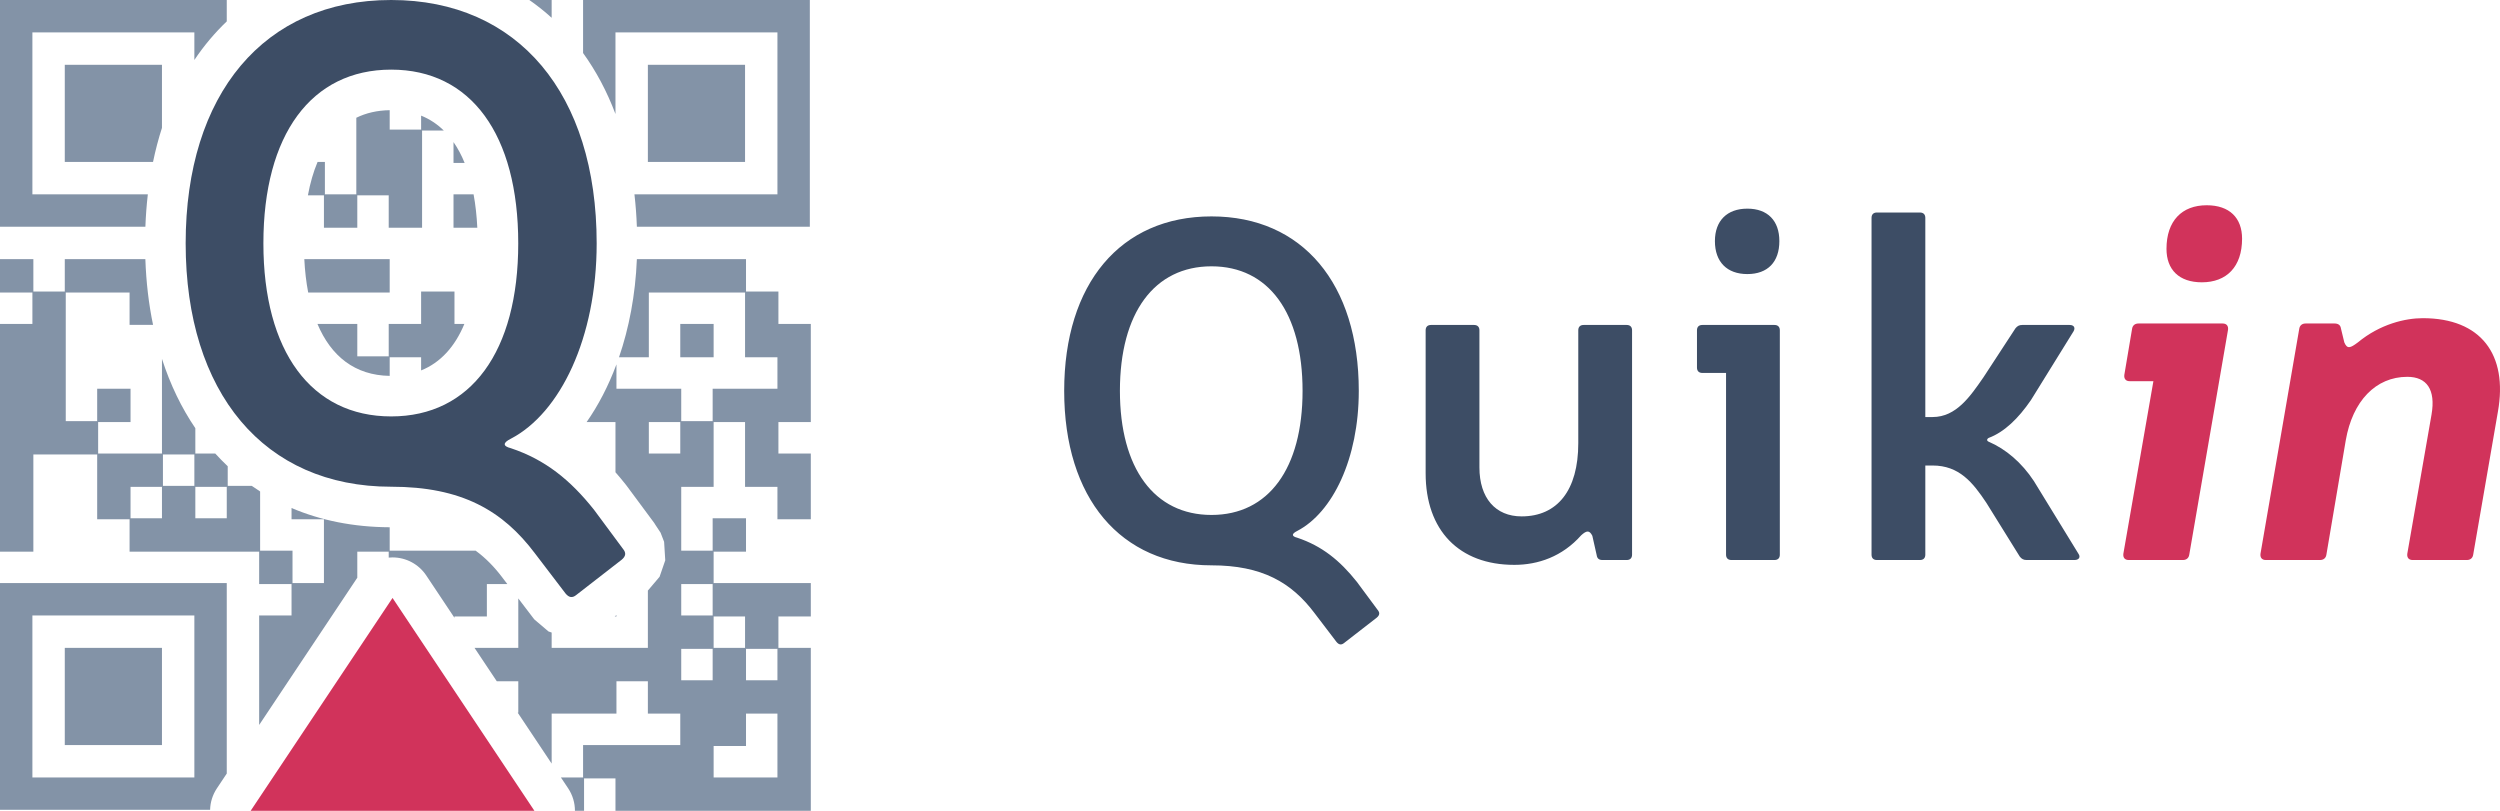 <svg width="148" height="48" viewBox="0 0 148 48" fill="none" xmlns="http://www.w3.org/2000/svg">
<g id="brand">
<g id="isotype">
<path id="Vector" fill-rule="evenodd" clip-rule="evenodd" d="M8.607 13.424H0V0H13.424V1.267C13.07 1.604 12.734 1.963 12.415 2.341C12.094 2.723 11.79 3.126 11.506 3.551V1.918H1.918V11.506H8.752C8.68 12.128 8.631 12.767 8.607 13.424ZM31.334 0H32.658V1.054C32.24 0.673 31.798 0.322 31.334 0ZM34.518 3.139V0H47.942V13.424H37.703C37.679 12.767 37.631 12.128 37.559 11.506H46.024V1.918H36.436V6.749C35.931 5.409 35.286 4.202 34.518 3.139ZM37.703 15.342H44.164V17.259H46.082V19.177H48V24.988H46.082V26.848H48V30.741H46.024V28.823H44.107V24.988H42.247V28.823H40.329V32.601H42.189V30.683H44.164V32.658H42.247V34.518H48V36.494H46.082V38.354H48V48H36.436V46.082H34.576V48H34.037C34.037 47.535 33.902 47.07 33.635 46.669L33.205 46.025H34.518V44.107H40.272V42.247H38.354V40.329H36.494V42.247H32.658V45.204L30.648 42.189H30.683V40.329H29.409L28.092 38.354H30.683V35.427L31.572 36.593C31.593 36.62 31.615 36.647 31.637 36.674L32.47 37.382L32.658 37.447V38.354H38.354V34.962L39.047 34.146L39.383 33.171L39.315 32.074L39.108 31.538L38.726 30.96L38.81 31.067L37.089 28.745C37.073 28.724 37.057 28.702 37.039 28.681C36.84 28.43 36.639 28.189 36.436 27.958V24.988H34.727C35.414 24.006 36.015 22.857 36.494 21.571V23.012H40.329V24.93H42.189V23.012H46.024V21.152H44.107V17.317H38.411V21.152H36.644C37.237 19.427 37.616 17.469 37.703 15.342ZM12.438 47.942H0V34.518H13.424V45.794L12.841 46.669C12.584 47.054 12.449 47.496 12.438 47.942ZM15.342 42.917V36.436H17.259V34.576H15.342V32.658H7.671V30.741H5.753V26.905H1.975V32.658H0V19.177H1.918V17.317H0V15.342H1.975V17.259H3.835V15.342H8.605C8.653 16.717 8.808 18.016 9.061 19.234H7.671V17.317H3.893V24.93H5.753V23.012H7.728V24.988H5.81V26.848H9.588V21.244C10.081 22.776 10.747 24.149 11.564 25.349V26.848H12.742C12.979 27.11 13.226 27.361 13.481 27.602V28.765H14.907C15.068 28.879 15.232 28.989 15.399 29.095V32.601H17.317V34.518H19.177V30.741H17.259V30.074C18.981 30.809 20.925 31.204 23.07 31.214V32.601H28.16C28.757 33.038 29.281 33.578 29.76 34.216C29.763 34.221 29.767 34.227 29.771 34.232L30.034 34.576H28.823V36.494H26.905V36.574L25.235 34.068C24.789 33.4 24.04 32.999 23.238 32.999C23.162 32.999 23.087 33.003 23.012 33.01V32.658H21.152V34.201L15.342 42.917ZM9.059 9.588H3.835V3.835H9.588V7.57C9.381 8.215 9.204 8.888 9.059 9.588ZM28.257 13.481H26.848V11.506H28.036C28.15 12.12 28.223 12.78 28.257 13.481ZM27.507 9.646H26.848V8.412C27.102 8.777 27.322 9.189 27.507 9.646ZM26.273 7.728H24.987V13.481H23.012V11.564H21.152V13.481H19.177V11.564H18.228C18.362 10.837 18.552 10.176 18.8 9.588H19.234V11.506H21.094V6.971C21.671 6.688 22.329 6.534 23.07 6.523V7.671H24.93V6.845C25.436 7.049 25.883 7.347 26.273 7.728ZM18.015 15.342H23.07V17.317H18.245C18.127 16.703 18.05 16.043 18.015 15.342ZM18.793 19.177H21.152V21.095H23.012V19.177H24.93V17.259H26.905V19.177H27.491C26.938 20.509 26.089 21.463 24.93 21.929V21.152H23.07V22.252C21.015 22.221 19.598 21.089 18.793 19.177ZM36.494 36.414V36.494H36.391L36.494 36.414ZM42.247 19.177V21.152H40.272V19.177H42.247ZM44.107 3.835V9.588H38.354V3.835H44.107ZM42.189 38.412H40.329V40.272H42.189V38.412ZM40.272 26.848V24.988H38.411V26.848H40.272ZM42.189 34.576H40.329V36.436H42.189V34.576ZM46.024 38.412H44.164V40.272H46.024V38.412ZM44.107 36.494H42.247V38.354H44.107V36.494ZM46.024 46.025V42.247H44.164V44.164H42.247V46.025H46.024ZM11.506 46.025V36.436H1.918V46.025H11.506ZM9.588 38.354V44.107H3.835V38.354H9.588ZM11.564 30.683H13.424V28.823H11.564V30.683ZM9.646 26.905V28.765H11.506V26.905H9.646ZM9.588 28.823H7.728V30.683H9.588V28.823Z" fill="#8393A7"/>
<path id="Vector_2" d="M36.803 33.136C37.044 32.936 37.083 32.736 36.883 32.496L35.163 30.175C33.762 28.414 32.281 27.213 30.24 26.533C29.76 26.413 29.76 26.213 30.24 25.973C33.161 24.452 35.323 20.01 35.323 14.407C35.323 5.563 30.68 0 23.157 0C15.633 0 10.991 5.563 10.991 14.407C10.991 23.252 15.633 28.814 23.157 28.814C27.319 28.814 29.76 30.215 31.681 32.776L33.482 35.137C33.682 35.377 33.882 35.418 34.122 35.218L36.803 33.136ZM15.593 14.407C15.593 7.964 18.434 4.122 23.157 4.122C27.879 4.122 30.68 7.964 30.68 14.407C30.68 20.81 27.879 24.652 23.157 24.652C18.434 24.652 15.593 20.81 15.593 14.407Z" fill="#3D4D65"/>
<path id="Vector_3" fill-rule="evenodd" clip-rule="evenodd" d="M23.238 35.399L31.638 48H14.838L23.238 35.399Z" fill="#D1335B"/>
</g>
<g id="letters">
<g id="in">
<path id="Vector_4" fill-rule="evenodd" clip-rule="evenodd" d="M130.637 12.151C131.985 12.151 132.731 12.897 132.731 14.13C132.731 15.795 131.813 16.713 130.35 16.713C129.002 16.713 128.256 15.967 128.256 14.733C128.256 13.069 129.174 12.151 130.637 12.151ZM131.899 19.524L129.604 32.837C129.575 33.038 129.432 33.153 129.231 33.153H126.019C125.789 33.153 125.674 33.009 125.703 32.78L127.481 22.566H126.076C125.847 22.566 125.732 22.422 125.76 22.193L126.219 19.467C126.248 19.266 126.392 19.151 126.592 19.151H131.583C131.813 19.151 131.928 19.295 131.899 19.524ZM138.582 19.438L138.783 20.27C138.955 20.672 139.127 20.615 139.586 20.27C140.906 19.18 142.397 18.836 143.43 18.836C146.872 18.836 148.478 20.988 147.876 24.373L146.413 32.837C146.384 33.038 146.241 33.153 146.04 33.153H142.827C142.598 33.153 142.483 33.009 142.512 32.78L143.946 24.546C144.204 23.053 143.659 22.308 142.512 22.308C140.647 22.308 139.271 23.742 138.869 26.066L137.722 32.837C137.693 33.038 137.55 33.153 137.349 33.153H134.136C133.907 33.153 133.792 33.009 133.821 32.78L136.115 19.467C136.144 19.266 136.287 19.151 136.488 19.151H138.209C138.41 19.151 138.554 19.238 138.582 19.438Z" fill="#D1335B"/>
</g>
<g id="quick">
<path id="Vector_5" fill-rule="evenodd" clip-rule="evenodd" d="M81.501 36.567L79.579 38.059C79.407 38.202 79.264 38.174 79.12 38.002L77.83 36.309C76.453 34.472 74.703 33.468 71.72 33.468C66.327 33.468 63 29.48 63 23.14C63 16.799 66.327 12.811 71.72 12.811C77.112 12.811 80.44 16.799 80.44 23.14C80.44 27.156 78.891 30.341 76.797 31.431C76.453 31.603 76.453 31.747 76.797 31.833C78.26 32.321 79.321 33.181 80.325 34.444L81.558 36.108C81.702 36.28 81.673 36.423 81.501 36.567ZM66.299 23.14C66.299 27.73 68.335 30.485 71.72 30.485C75.105 30.485 77.112 27.73 77.112 23.14C77.112 18.52 75.105 15.766 71.72 15.766C68.335 15.766 66.299 18.52 66.299 23.14ZM94.524 32.866L94.266 31.718C94.093 31.374 93.921 31.403 93.606 31.689C92.487 32.952 91.053 33.44 89.647 33.44C86.377 33.44 84.398 31.403 84.398 28.017V19.553C84.398 19.352 84.513 19.238 84.714 19.238H87.267C87.467 19.238 87.582 19.352 87.582 19.553V27.673C87.582 29.48 88.529 30.57 90.078 30.57C92.2 30.57 93.434 29.021 93.434 26.238V19.553C93.434 19.352 93.548 19.238 93.749 19.238H96.302C96.503 19.238 96.618 19.352 96.618 19.553V32.837C96.618 33.038 96.503 33.153 96.302 33.153H94.868C94.667 33.153 94.552 33.067 94.524 32.866ZM103.444 12.352C104.649 12.352 105.338 13.069 105.338 14.274C105.338 15.508 104.649 16.225 103.444 16.225C102.24 16.225 101.523 15.508 101.523 14.274C101.523 13.069 102.24 12.352 103.444 12.352ZM105.366 19.553V32.837C105.366 33.038 105.251 33.153 105.051 33.153H102.498C102.297 33.153 102.182 33.038 102.182 32.837V22.078H100.777C100.576 22.078 100.461 21.963 100.461 21.762V19.553C100.461 19.352 100.576 19.238 100.777 19.238H105.051C105.251 19.238 105.366 19.352 105.366 19.553ZM120.404 28.476L123.043 32.78C123.186 32.981 123.071 33.153 122.813 33.153H119.974C119.801 33.153 119.687 33.095 119.572 32.952L117.593 29.767C116.79 28.562 115.986 27.558 114.409 27.558H113.979V32.837C113.979 33.038 113.864 33.153 113.663 33.153H111.11C110.909 33.153 110.795 33.038 110.795 32.837V12.897C110.795 12.696 110.909 12.581 111.11 12.581H113.663C113.864 12.581 113.979 12.696 113.979 12.897V24.689H114.409C115.814 24.689 116.646 23.455 117.421 22.336L119.314 19.438C119.429 19.295 119.543 19.238 119.715 19.238H122.526C122.785 19.238 122.871 19.41 122.756 19.61L120.232 23.685C119.486 24.775 118.654 25.578 117.736 25.922C117.621 25.98 117.593 26.095 117.736 26.152C118.74 26.582 119.687 27.386 120.404 28.476Z" fill="#3D4D65"/>
</g>
</g>
</g>
</svg>
